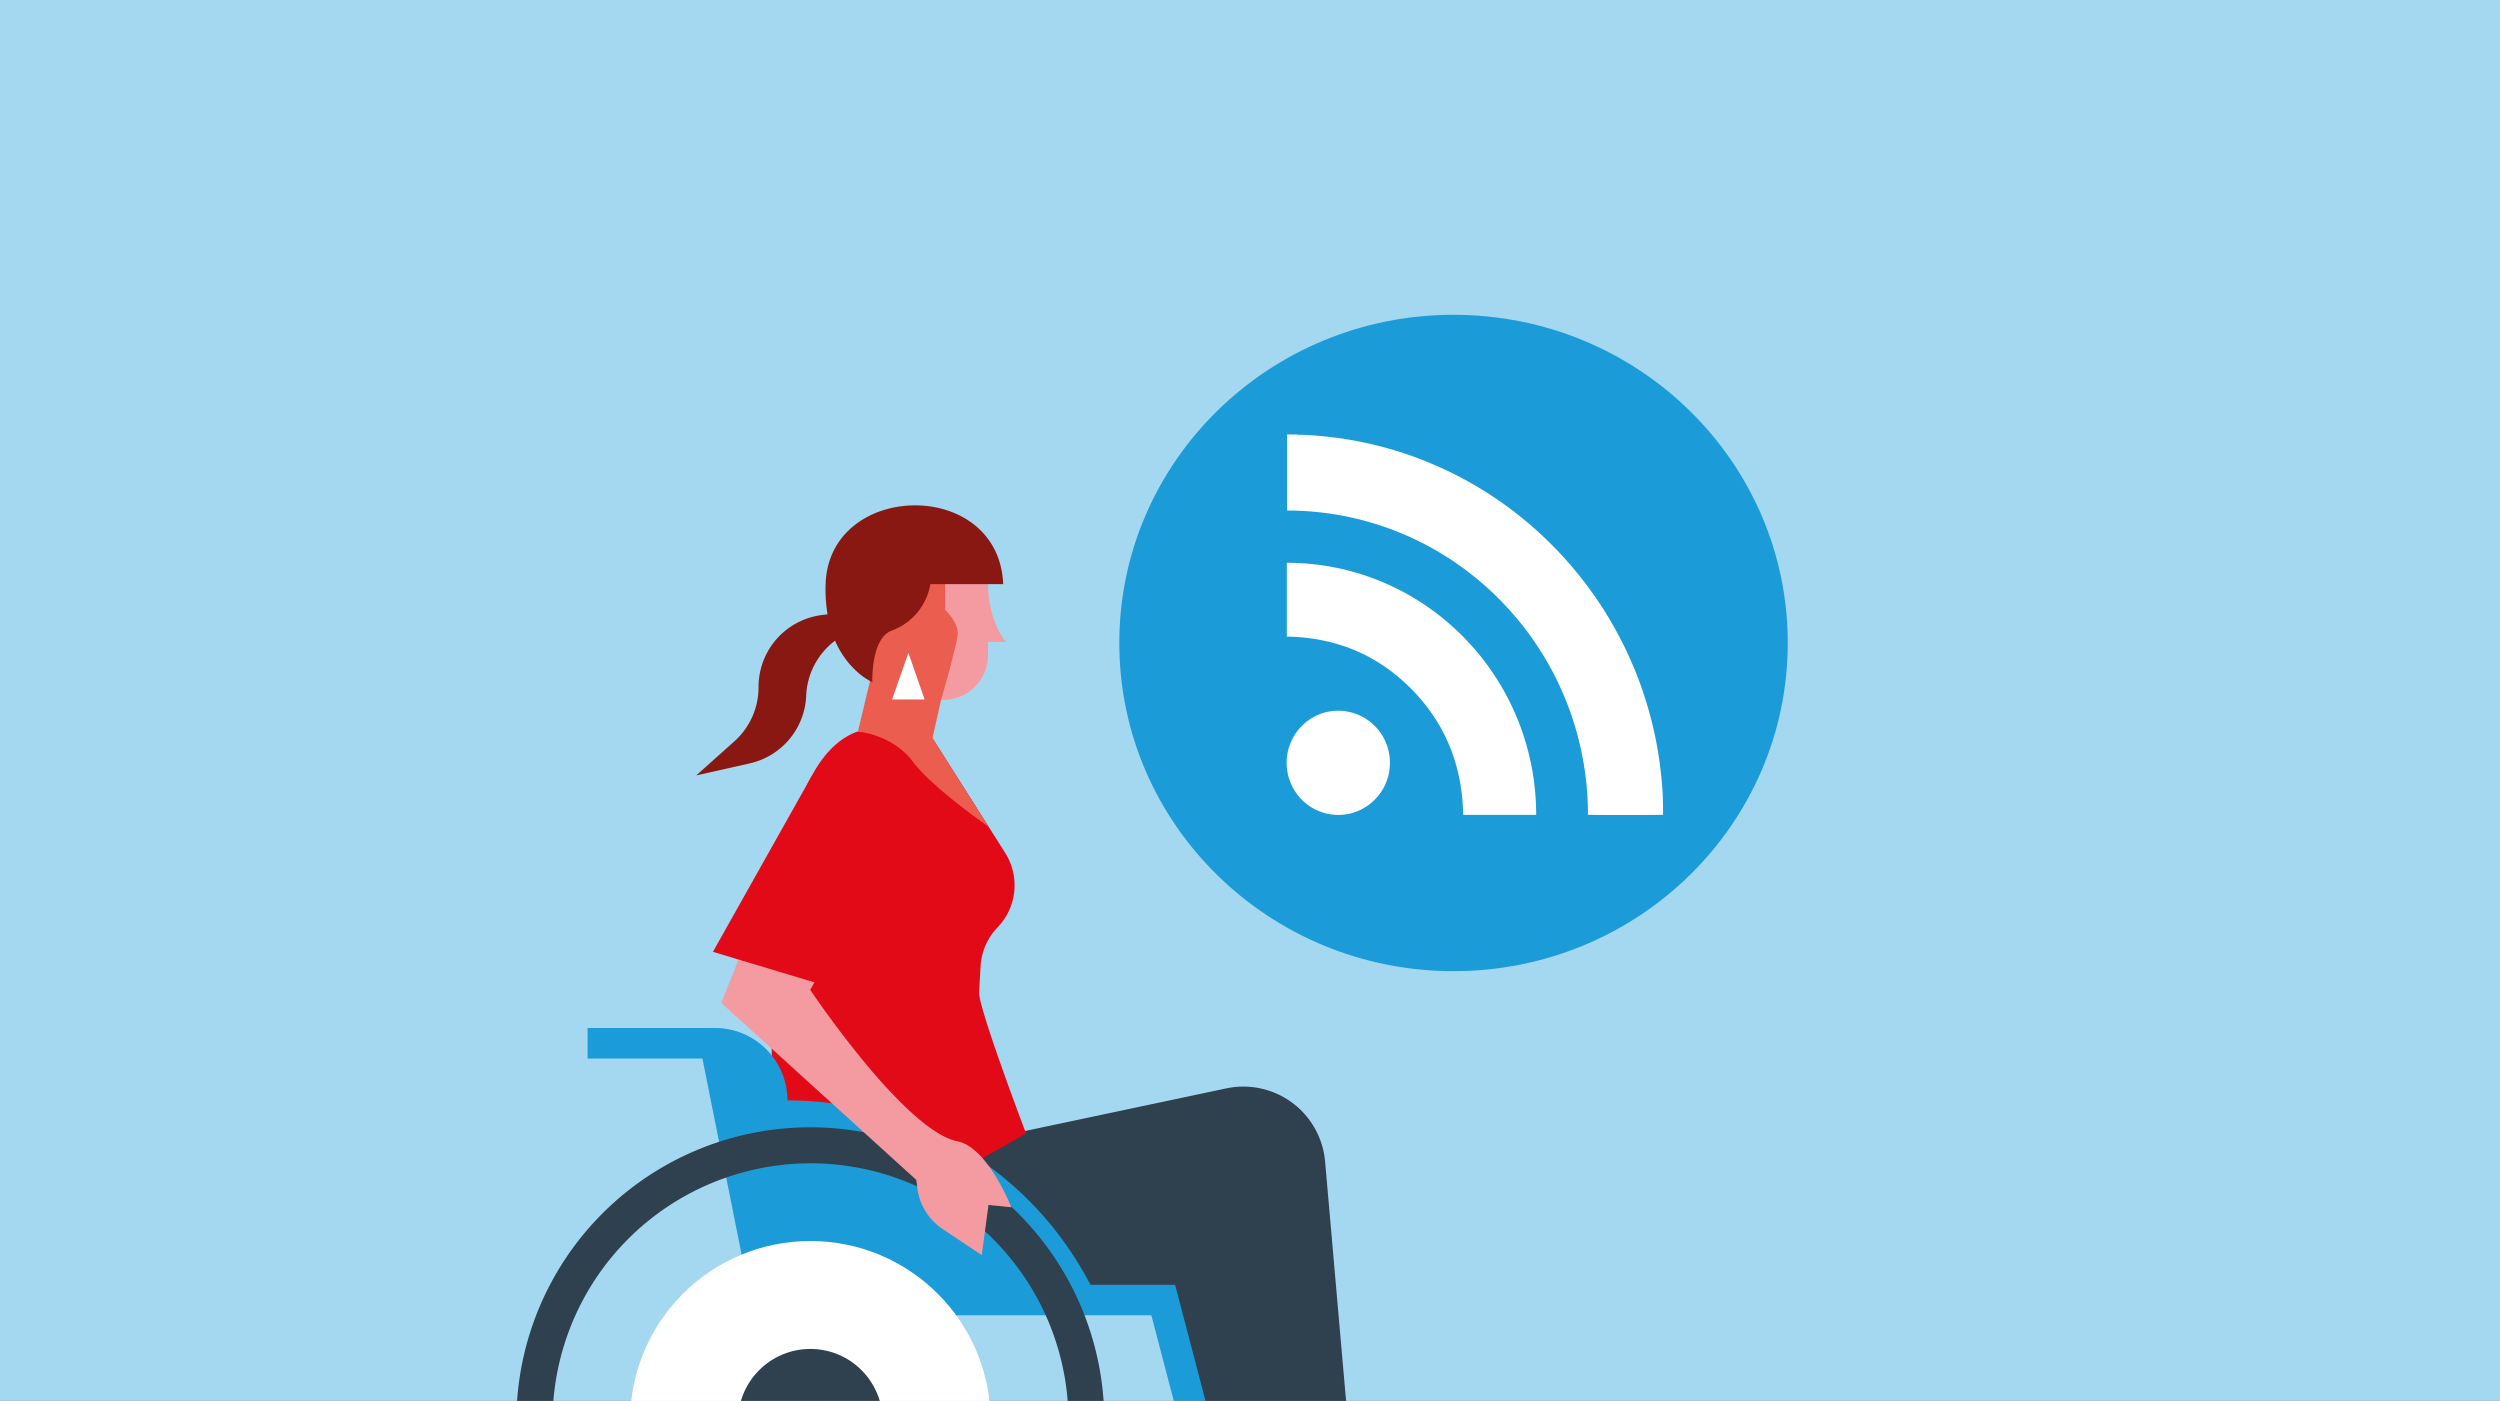 <svg id="Ebene_1" data-name="Ebene 1" xmlns="http://www.w3.org/2000/svg" xmlns:xlink="http://www.w3.org/1999/xlink" viewBox="0 0 737 413"><rect x="0" y="0" width="737" height="413" fill="#333333" stroke="none"/><defs><style>.cls-1{fill:none;}.cls-2{fill:#a4d8f0;}.cls-3{fill:#1b9cd9;}.cls-4{fill:#fff;}.cls-5{clip-path:url(#clip-path);}.cls-6{fill:#2f404e;}.cls-7{fill:#f49ba1;}.cls-8{fill:#e30a18;}.cls-9{fill:#eb5e4f;}.cls-10{fill:#891812;}</style><clipPath id="clip-path"><polygon class="cls-1" points="737.67 -1.17 -1.33 -0.17 -1.33 414.45 737.67 413.45 737.67 -1.17"/></clipPath></defs><polygon class="cls-2" points="737.67 -1.17 -1.33 -0.17 -1.33 414.45 737.67 413.45 737.67 -1.17"/><polygon class="cls-1" points="737.67 -1.17 -1.33 -0.17 -1.33 414.45 737.67 413.45 737.67 -1.17"/><ellipse class="cls-3" cx="428.5" cy="189.55" rx="98.53" ry="96.75"/><path class="cls-4" d="M382.14,128.08c.2,0,.4.07.6.08,3.33.07,6.65.34,10,.74a108.71,108.71,0,0,1,29.66,7.95,110,110,0,0,1,26.75,16.21,112.55,112.55,0,0,1,39.94,70.51c.45,3.1.77,6.21,1,9.34.15,2.3.17,4.6.18,6.91v.36c-.35.11-21.59.13-22.15,0v-.53c0-2.45-.11-4.89-.33-7.33a89.91,89.91,0,0,0-32.33-61.63,87.85,87.85,0,0,0-55.79-20.19l-.26,0c0-.11,0-.21,0-.31V128.27a1.23,1.23,0,0,1,0-.19Z"/><path class="cls-4" d="M379.35,187.66V165.91h.5a73,73,0,0,1,24.38,4.37,72.87,72.87,0,0,1,20.15,11.22A74.4,74.4,0,0,1,451.7,227a75.87,75.87,0,0,1,1.16,12.4v.82H431.34c-.24-14.31-5.11-26.77-15.16-37S393.75,187.92,379.35,187.66Z"/><path class="cls-4" d="M409.74,224.86a15.33,15.33,0,0,1-11.83,15,15.16,15.16,0,0,1-17.39-9,15.4,15.4,0,0,1,9.4-20.64,15.26,15.26,0,0,1,19.82,14.65Z"/><g class="cls-5"><path class="cls-6" d="M264.61,341.37l96.93-20.52A24.18,24.18,0,0,1,385.09,329h0a24.2,24.2,0,0,1,5.55,13.43l7.16,81.74H358.29l-15.38-40.87h-99.5Z"/><path class="cls-7" d="M267.33,149.8c13.22,0,23.93,7.35,23.93,22.18,0,11.22,5.26,17.26,5.26,17.26h-5.26v3.83a13.16,13.16,0,0,1-15,13.12c-6.42-1-13.58-1.26-19.05-5.09-6.49-4.55-10.76-13.74-10.76-29.12C246.41,157.15,254.11,149.8,267.33,149.8Z"/><path class="cls-8" d="M252.91,215.62l22,2,21.41,33.78a17.88,17.88,0,0,1-2.24,22h0a17.92,17.92,0,0,0-5,11.39l-.44,7.74c-.26,4.49,13.85,41.65,13.85,41.65L287,342.94l-57.47,4.88S217.16,228.16,252.91,215.62Z"/><path class="cls-9" d="M246.41,172a35.5,35.5,0,0,1,.44-5.65l3.32-3.16,17.38-1.78,11.08,1.78v16.56s4,3.83,3.7,7.25-4.78,18.9-4.9,19.33h0l-2.54,11.28,16.54,26.1s-16.51-11.38-22.4-19.27-16.11-8.8-16.11-8.8l3.6-15.07C250.41,195.84,246.41,186.81,246.41,172Z"/><path class="cls-10" d="M216.5,218.54a21.39,21.39,0,0,0,7.12-15.93v-.1a21.36,21.36,0,0,1,18.65-21.2l1.69-.22a43.94,43.94,0,0,1-.56-9.11c1.16-30.16,51-31.25,52.35.23H274.27a17.73,17.73,0,0,1-11.37,13.68c-6.23,2.27-5.73,15.21-5.73,15.21s-6.94-2.91-11-12.22a21.35,21.35,0,0,0-8.5,16.18h0a21.37,21.37,0,0,1-16.69,20l-15.73,3.53Z"/><polygon class="cls-4" points="267.79 192.46 272.58 206.2 263 206.2 267.79 192.46"/><rect class="cls-3" x="234.37" y="362.56" width="9.04" height="56.42"/><path class="cls-3" d="M205.27,303.05h5.51a21.35,21.35,0,0,1,21.35,21.35,100.5,100.5,0,0,1,88,51.89l1.36,2.46h24.93l23,87.82h33.74v9H362.42l-23-87.82H221.3v-4.52l-14.22-71.18H173.22v-9Z"/><path class="cls-6" d="M238.89,505.65A86.66,86.66,0,1,0,152.23,419,86.76,86.76,0,0,0,238.89,505.65Zm0-162.71a76.05,76.05,0,1,1-76,76.05A76.13,76.13,0,0,1,238.89,342.94Z"/><circle class="cls-4" cx="238.89" cy="418.99" r="53.14"/><circle class="cls-6" cx="238.89" cy="418.99" r="21.32"/><path class="cls-7" d="M239.39,228.59l-26.76,67.07,57.48,52.16.34,2.53a17.08,17.08,0,0,0,7.49,12L289.41,370l2-14.78,6.72.67s-6.91-17.66-15.84-19.43c-15.67-3.1-43.45-44.68-43.45-44.68l21.32-36.33Z"/><polygon class="cls-8" points="239.39 228.59 210.17 280.6 260.21 295.65 269.02 236.53 239.39 228.59"/></g></svg>